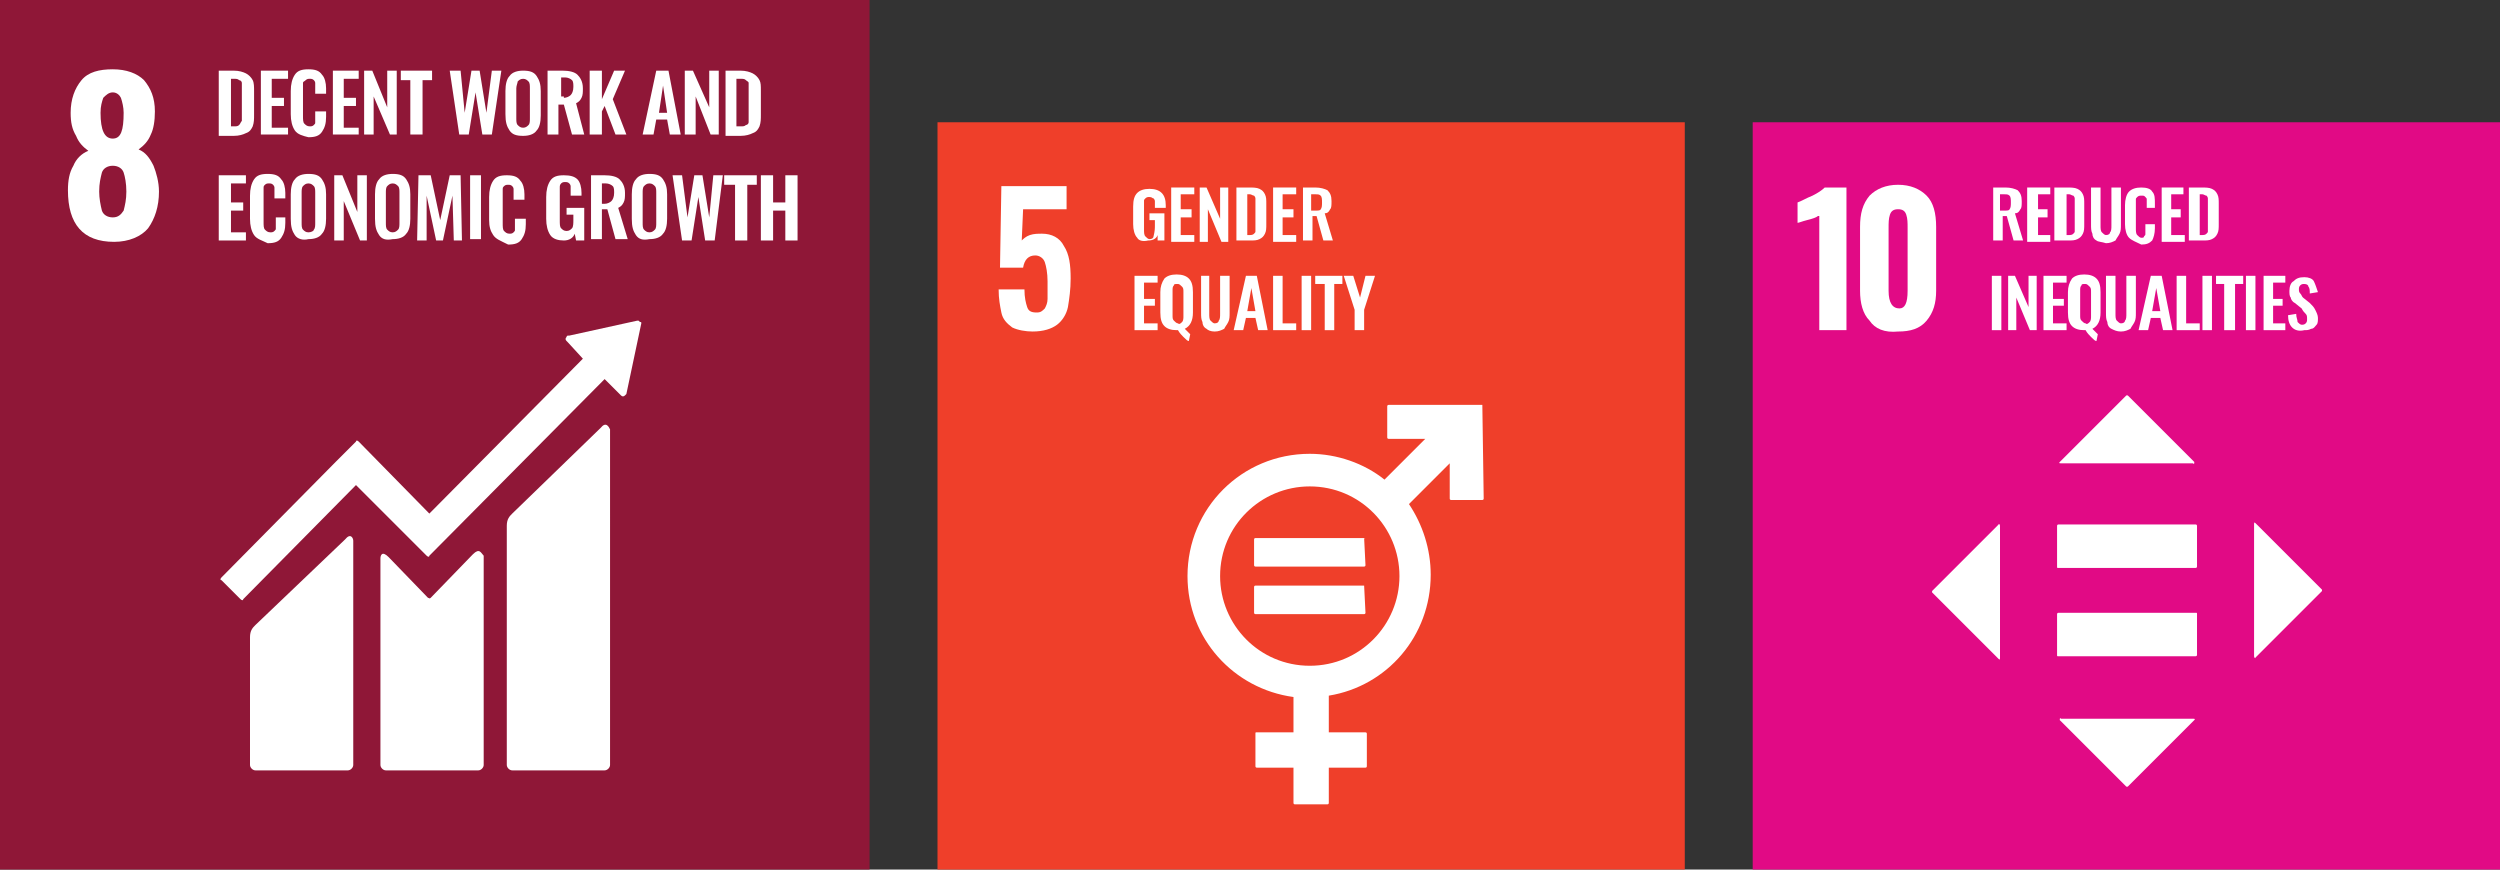 <?xml version="1.0" encoding="utf-8"?>
<!-- Generator: Adobe Illustrator 25.2.1, SVG Export Plug-In . SVG Version: 6.00 Build 0)  -->
<svg version="1.1" id="レイヤー_1" xmlns="http://www.w3.org/2000/svg" xmlns:xlink="http://www.w3.org/1999/xlink" x="0px"
	 y="0px" viewBox="0 0 184 64" style="enable-background:new 0 0 184 64;" xml:space="preserve">
<rect x="0" y="0" width="184" height="64" fill="#333333" stroke="none"/>
<style type="text/css">
	.st0{fill:#8F1737;}
	.st1{fill:#FFFFFF;}
	.st2{fill:#EF3F2A;}
	.st3{fill:#E10A85;}
</style>
<g>
	<rect y="0" class="st0" width="64" height="64"/>
	<path class="st1" d="M9.1,8.3c0-0.4-0.1-0.8-0.2-1.1C8.8,7,8.6,6.8,8.3,6.8C8,6.8,7.8,7,7.6,7.2C7.5,7.5,7.4,7.8,7.4,8.3
		c0,1.3,0.3,1.9,0.9,1.9C8.9,10.2,9.1,9.6,9.1,8.3 M9.1,15.5c0.1-0.4,0.2-0.8,0.2-1.4c0-0.6-0.1-1.1-0.2-1.4s-0.4-0.5-0.8-0.5
		c-0.4,0-0.7,0.2-0.8,0.5c-0.1,0.4-0.2,0.8-0.2,1.4c0,0.5,0.1,1,0.2,1.4C7.6,15.8,7.9,16,8.3,16C8.7,16,8.9,15.8,9.1,15.5 M5,14
		c0-0.7,0.1-1.3,0.4-1.8c0.2-0.5,0.6-0.9,1.1-1.1c-0.4-0.3-0.7-0.6-0.9-1.1C5.3,9.5,5.2,9,5.2,8.3c0-1,0.3-1.8,0.8-2.4
		c0.5-0.6,1.3-0.8,2.3-0.8s1.8,0.3,2.3,0.8c0.5,0.6,0.8,1.3,0.8,2.3c0,0.7-0.1,1.3-0.3,1.7c-0.2,0.5-0.5,0.8-0.9,1.1
		c0.5,0.2,0.8,0.6,1.1,1.2c0.2,0.5,0.4,1.2,0.4,1.9c0,1.1-0.3,2-0.8,2.7c-0.5,0.6-1.4,1-2.5,1C6.1,17.8,5,16.5,5,14"/>
	<path class="st1" d="M17.2,9.3c0.2,0,0.3,0,0.4-0.1c0.1-0.1,0.1-0.2,0.2-0.3c0-0.1,0-0.3,0-0.5V6.6c0-0.2,0-0.4,0-0.5
		c0-0.1-0.1-0.2-0.2-0.2c-0.1-0.1-0.2-0.1-0.4-0.1H17v3.5H17.2z M16.1,5.2h1.1c0.4,0,0.7,0.1,0.9,0.2c0.2,0.1,0.4,0.3,0.5,0.5
		c0.1,0.2,0.1,0.5,0.1,0.8v1.7c0,0.4,0,0.6-0.1,0.9c-0.1,0.2-0.2,0.4-0.5,0.5c-0.2,0.1-0.5,0.2-0.9,0.2h-1.1V5.2z"/>
	<polygon class="st1" points="19.2,5.2 21.2,5.2 21.2,5.8 20,5.8 20,7.2 20.9,7.2 20.9,7.8 20,7.8 20,9.4 21.2,9.4 21.2,9.9 
		19.2,9.9 	"/>
	<path class="st1" d="M21.7,9.6c-0.2-0.3-0.3-0.7-0.3-1.2V6.7c0-0.5,0.1-0.9,0.3-1.2c0.2-0.3,0.5-0.4,1-0.4c0.5,0,0.8,0.1,1,0.4
		c0.2,0.2,0.3,0.6,0.3,1v0.4h-0.8V6.5c0-0.2,0-0.3,0-0.4c0-0.1-0.1-0.2-0.1-0.2c-0.1-0.1-0.2-0.1-0.3-0.1c-0.1,0-0.2,0-0.3,0.1
		C22.4,6,22.3,6,22.3,6.1c0,0.1,0,0.2,0,0.4v2c0,0.3,0,0.5,0.1,0.6c0.1,0.1,0.2,0.2,0.4,0.2c0.1,0,0.2,0,0.3-0.1
		c0.1-0.1,0.1-0.1,0.1-0.2c0-0.1,0-0.2,0-0.4V8.2H24v0.4c0,0.5-0.1,0.8-0.3,1.1c-0.2,0.3-0.5,0.4-1,0.4C22.3,10,21.9,9.9,21.7,9.6"
		/>
	<polygon class="st1" points="24.5,5.2 26.4,5.2 26.4,5.8 25.3,5.8 25.3,7.2 26.2,7.2 26.2,7.8 25.3,7.8 25.3,9.4 26.4,9.4 
		26.4,9.9 24.5,9.9 	"/>
	<polygon class="st1" points="26.8,5.2 27.4,5.2 28.5,7.9 28.5,5.2 29.2,5.2 29.2,9.9 28.7,9.9 27.5,7.1 27.5,9.9 26.8,9.9 	"/>
	<polygon class="st1" points="30.2,5.9 29.5,5.9 29.5,5.2 31.8,5.2 31.8,5.9 31.1,5.9 31.1,9.9 30.2,9.9 	"/>
	<polygon class="st1" points="33.1,5.2 33.9,5.2 34.2,8.3 34.7,5.2 35.3,5.2 35.8,8.3 36.2,5.2 36.9,5.2 36.2,9.9 35.5,9.9 35,6.8 
		34.5,9.9 33.8,9.9 	"/>
	<path class="st1" d="M38.9,9.2C39,9.1,39,8.9,39,8.7V6.5c0-0.2,0-0.4-0.1-0.5c-0.1-0.1-0.2-0.2-0.4-0.2c-0.2,0-0.3,0.1-0.4,0.2
		C38.1,6.1,38,6.3,38,6.5v2.2c0,0.2,0,0.4,0.1,0.5c0.1,0.1,0.2,0.2,0.4,0.2C38.7,9.4,38.8,9.3,38.9,9.2 M37.5,9.6
		c-0.2-0.3-0.3-0.6-0.3-1.2V6.7c0-0.5,0.1-0.9,0.3-1.1c0.2-0.3,0.6-0.4,1-0.4c0.5,0,0.8,0.1,1,0.4c0.2,0.3,0.3,0.6,0.3,1.1v1.8
		c0,0.5-0.1,0.9-0.3,1.1c-0.2,0.3-0.6,0.4-1,0.4C38,10,37.7,9.9,37.5,9.6"/>
	<path class="st1" d="M41.5,7.2c0.2,0,0.4-0.1,0.5-0.2c0.1-0.1,0.2-0.3,0.2-0.6c0-0.2,0-0.4-0.1-0.5c-0.1-0.1-0.3-0.2-0.5-0.2h-0.3
		v1.4H41.5z M40.3,5.2h1.1c0.5,0,0.9,0.1,1.1,0.3c0.2,0.2,0.4,0.5,0.4,1c0,0.3,0,0.5-0.1,0.7c-0.1,0.2-0.2,0.3-0.4,0.4L43,9.9h-0.9
		l-0.6-2.2h-0.4v2.2h-0.8V5.2z"/>
	<polygon class="st1" points="43.4,5.2 44.3,5.2 44.3,7.3 45.2,5.2 46,5.2 45.1,7.3 46.1,9.9 45.3,9.9 44.5,7.8 44.3,8.2 44.3,9.9 
		43.4,9.9 	"/>
	<path class="st1" d="M49.1,8.3l-0.3-2l-0.3,2H49.1z M48.3,5.2h0.9l0.9,4.7h-0.8l-0.2-1.1h-0.8l-0.2,1.1h-0.8L48.3,5.2z"/>
	<polygon class="st1" points="50.4,5.2 51,5.2 52.2,7.9 52.2,5.2 52.9,5.2 52.9,9.9 52.3,9.9 51.2,7.1 51.2,9.9 50.4,9.9 	"/>
	<path class="st1" d="M54.5,9.3c0.2,0,0.3,0,0.4-0.1C55,9.2,55.1,9.1,55.1,9c0-0.1,0-0.3,0-0.5V6.6c0-0.2,0-0.4,0-0.5
		C55.1,6,55,6,54.9,5.9c-0.1-0.1-0.2-0.1-0.4-0.1h-0.3v3.5H54.5z M53.4,5.2h1.1c0.4,0,0.7,0.1,0.9,0.2c0.2,0.1,0.4,0.3,0.5,0.5
		C56,6.1,56,6.3,56,6.7v1.7c0,0.4,0,0.6-0.1,0.9c-0.1,0.2-0.2,0.4-0.5,0.5c-0.2,0.1-0.5,0.2-0.9,0.2h-1.1V5.2z"/>
	<polygon class="st1" points="16.1,12.9 18.1,12.9 18.1,13.5 17,13.5 17,14.9 17.9,14.9 17.9,15.5 17,15.5 17,17.1 18.1,17.1 
		18.1,17.7 16.1,17.7 	"/>
	<path class="st1" d="M18.7,17.3c-0.2-0.3-0.3-0.7-0.3-1.2v-1.7c0-0.5,0.1-0.9,0.3-1.2c0.2-0.3,0.5-0.4,1-0.4c0.5,0,0.8,0.1,1,0.4
		c0.2,0.2,0.3,0.6,0.3,1v0.4h-0.8v-0.4c0-0.2,0-0.3,0-0.4c0-0.1-0.1-0.2-0.1-0.2c-0.1-0.1-0.2-0.1-0.3-0.1c-0.1,0-0.2,0-0.3,0.1
		c-0.1,0.1-0.1,0.1-0.1,0.3c0,0.1,0,0.2,0,0.4v2c0,0.3,0,0.5,0.1,0.6c0.1,0.1,0.2,0.2,0.4,0.2c0.1,0,0.2,0,0.3-0.1
		c0.1-0.1,0.1-0.1,0.1-0.2c0-0.1,0-0.2,0-0.4v-0.4H21v0.4c0,0.5-0.1,0.8-0.3,1.1c-0.2,0.3-0.5,0.4-1,0.4
		C19.3,17.7,18.9,17.6,18.7,17.3"/>
	<path class="st1" d="M23.1,16.9c0.1-0.1,0.1-0.3,0.1-0.5v-2.2c0-0.2,0-0.4-0.1-0.5c-0.1-0.1-0.2-0.2-0.4-0.2
		c-0.2,0-0.3,0.1-0.4,0.2c-0.1,0.1-0.1,0.3-0.1,0.5v2.2c0,0.2,0,0.4,0.1,0.5c0.1,0.1,0.2,0.2,0.4,0.2C22.9,17.1,23.1,17,23.1,16.9
		 M21.7,17.3c-0.2-0.3-0.3-0.6-0.3-1.2v-1.8c0-0.5,0.1-0.9,0.3-1.1c0.2-0.3,0.6-0.4,1-0.4c0.5,0,0.8,0.1,1,0.4
		c0.2,0.3,0.3,0.6,0.3,1.1v1.8c0,0.5-0.1,0.9-0.3,1.1c-0.2,0.3-0.6,0.4-1,0.4C22.3,17.7,21.9,17.6,21.7,17.3"/>
	<polygon class="st1" points="24.6,12.9 25.2,12.9 26.3,15.6 26.3,12.9 27,12.9 27,17.7 26.5,17.7 25.3,14.8 25.3,17.7 24.6,17.7 	
		"/>
	<path class="st1" d="M29.3,16.9c0.1-0.1,0.1-0.3,0.1-0.5v-2.2c0-0.2,0-0.4-0.1-0.5c-0.1-0.1-0.2-0.2-0.4-0.2
		c-0.2,0-0.3,0.1-0.4,0.2c-0.1,0.1-0.1,0.3-0.1,0.5v2.2c0,0.2,0,0.4,0.1,0.5c0.1,0.1,0.2,0.2,0.4,0.2C29.1,17.1,29.2,17,29.3,16.9
		 M27.9,17.3c-0.2-0.3-0.3-0.6-0.3-1.2v-1.8c0-0.5,0.1-0.9,0.3-1.1c0.2-0.3,0.6-0.4,1-0.4c0.5,0,0.8,0.1,1,0.4
		c0.2,0.3,0.3,0.6,0.3,1.1v1.8c0,0.5-0.1,0.9-0.3,1.1c-0.2,0.3-0.6,0.4-1,0.4C28.4,17.7,28.1,17.6,27.9,17.3"/>
	<polygon class="st1" points="30.8,12.9 31.7,12.9 32.4,16.2 33.1,12.9 33.9,12.9 34,17.7 33.4,17.7 33.3,14.4 32.6,17.7 32.1,17.7 
		31.4,14.4 31.4,17.7 30.7,17.7 	"/>
	<rect x="34.6" y="12.9" class="st1" width="0.8" height="4.7"/>
	<path class="st1" d="M36.3,17.3C36.1,17,36,16.7,36,16.2v-1.7c0-0.5,0.1-0.9,0.3-1.2c0.2-0.3,0.5-0.4,1-0.4c0.5,0,0.8,0.1,1,0.4
		c0.2,0.2,0.3,0.6,0.3,1v0.4h-0.8v-0.4c0-0.2,0-0.3,0-0.4c0-0.1-0.1-0.2-0.1-0.2c-0.1-0.1-0.2-0.1-0.3-0.1c-0.1,0-0.2,0-0.3,0.1
		c-0.1,0.1-0.1,0.1-0.1,0.3c0,0.1,0,0.2,0,0.4v2c0,0.3,0,0.5,0.1,0.6c0.1,0.1,0.2,0.2,0.4,0.2c0.1,0,0.2,0,0.3-0.1
		c0.1-0.1,0.1-0.1,0.1-0.2c0-0.1,0-0.2,0-0.4v-0.4h0.8v0.4c0,0.5-0.1,0.8-0.3,1.1c-0.2,0.3-0.5,0.4-1,0.4
		C36.8,17.7,36.5,17.6,36.3,17.3"/>
	<path class="st1" d="M40.5,17.3c-0.2-0.3-0.3-0.7-0.3-1.2v-1.6c0-0.5,0.1-0.9,0.3-1.2c0.2-0.3,0.5-0.4,1-0.4c0.5,0,0.8,0.1,1,0.3
		s0.3,0.6,0.3,1v0.2h-0.8v-0.3c0-0.2,0-0.3,0-0.4c0-0.1-0.1-0.2-0.1-0.2c-0.1-0.1-0.2-0.1-0.3-0.1c-0.1,0-0.2,0-0.3,0.1
		c-0.1,0.1-0.1,0.2-0.1,0.3c0,0.1,0,0.3,0,0.4v2c0,0.3,0,0.5,0.1,0.6c0.1,0.1,0.2,0.2,0.4,0.2c0.2,0,0.3-0.1,0.4-0.2
		c0.1-0.1,0.1-0.4,0.1-0.6v-0.4h-0.5v-0.5h1.3v2.4h-0.6l-0.1-0.5c-0.1,0.3-0.4,0.5-0.8,0.5C41.1,17.7,40.7,17.6,40.5,17.3"/>
	<path class="st1" d="M44.5,15c0.2,0,0.4-0.1,0.5-0.2c0.1-0.1,0.2-0.3,0.2-0.6c0-0.2,0-0.4-0.1-0.5c-0.1-0.1-0.3-0.2-0.5-0.2h-0.3
		V15H44.5z M43.4,12.9h1.1c0.5,0,0.9,0.1,1.1,0.3c0.2,0.2,0.4,0.5,0.4,1c0,0.3,0,0.5-0.1,0.7c-0.1,0.2-0.2,0.3-0.4,0.4l0.7,2.3h-0.9
		l-0.6-2.2h-0.4v2.2h-0.8V12.9z"/>
	<path class="st1" d="M48.2,16.9c0.1-0.1,0.1-0.3,0.1-0.5v-2.2c0-0.2,0-0.4-0.1-0.5c-0.1-0.1-0.2-0.2-0.4-0.2
		c-0.2,0-0.3,0.1-0.4,0.2c-0.1,0.1-0.1,0.3-0.1,0.5v2.2c0,0.2,0,0.4,0.1,0.5c0.1,0.1,0.2,0.2,0.4,0.2C48,17.1,48.1,17,48.2,16.9
		 M46.8,17.3c-0.2-0.3-0.3-0.6-0.3-1.2v-1.8c0-0.5,0.1-0.9,0.3-1.1c0.2-0.3,0.6-0.4,1-0.4c0.5,0,0.8,0.1,1,0.4
		c0.2,0.3,0.3,0.6,0.3,1.1v1.8c0,0.5-0.1,0.9-0.3,1.1c-0.2,0.3-0.6,0.4-1,0.4C47.3,17.7,47,17.6,46.8,17.3"/>
	<polygon class="st1" points="49.5,12.9 50.2,12.9 50.6,16 51.1,12.9 51.7,12.9 52.2,16 52.5,12.9 53.2,12.9 52.6,17.7 51.9,17.7 
		51.4,14.5 50.9,17.7 50.2,17.7 	"/>
	<polygon class="st1" points="54.1,13.6 53.3,13.6 53.3,12.9 55.7,12.9 55.7,13.6 55,13.6 55,17.7 54.1,17.7 	"/>
	<polygon class="st1" points="56,12.9 56.9,12.9 56.9,14.9 57.8,14.9 57.8,12.9 58.7,12.9 58.7,17.7 57.8,17.7 57.8,15.5 56.9,15.5 
		56.9,17.7 56,17.7 	"/>
	<path class="st1" d="M44.2,31.5l-6.5,6.3c-0.2,0.2-0.4,0.4-0.4,0.9v17.6c0,0.2,0.2,0.4,0.4,0.4h6.8c0.2,0,0.4-0.2,0.4-0.4V31.6
		C44.8,31.4,44.6,31,44.2,31.5"/>
	<path class="st1" d="M25.4,39.7L18.8,46c-0.2,0.2-0.4,0.4-0.4,0.9v9.4c0,0.2,0.2,0.4,0.4,0.4h6.8c0.2,0,0.4-0.2,0.4-0.4V39.8
		C26,39.6,25.8,39.2,25.4,39.7"/>
	<path class="st1" d="M47.2,23.8c0-0.1,0-0.1-0.1-0.1c0,0-0.1-0.1-0.1-0.1l0,0l-0.1,0l-5,1.1l-0.1,0c0,0-0.1,0-0.1,0.1
		c-0.1,0.1-0.1,0.2,0,0.3l0.1,0.1l1.1,1.2L31.6,37.8l-5.2-5.3c-0.1-0.1-0.2-0.1-0.2,0L24.7,34c0,0,0,0,0,0l-8.4,8.5
		c-0.1,0.1-0.1,0.2,0,0.2l1.4,1.4c0.1,0.1,0.2,0.1,0.2,0l8.3-8.4l3.8,3.8c0,0,0,0,0,0l1.4,1.4c0.1,0.1,0.2,0.1,0.2,0l12.9-13
		l1.2,1.2c0.1,0.1,0.2,0.1,0.3,0c0,0,0.1-0.1,0.1-0.1l0,0L47.2,23.8L47.2,23.8z"/>
	<path class="st1" d="M34.8,40.8L31.7,44c-0.1,0.1-0.1,0-0.2,0l-2.9-3c-0.5-0.5-0.6-0.1-0.6,0.1v15.2c0,0.2,0.2,0.4,0.4,0.4h6.8
		c0.2,0,0.4-0.2,0.4-0.4V40.9C35.4,40.7,35.3,40.3,34.8,40.8"/>
</g>
<g>
	<rect x="69" y="9" class="st2" width="55" height="55"/>
	<path class="st1" d="M74.5,24.1c-0.4-0.3-0.7-0.6-0.8-1.1c-0.1-0.5-0.2-1-0.2-1.7h1.9c0,0.6,0.1,1,0.2,1.3c0.1,0.3,0.3,0.4,0.7,0.4
		c0.3,0,0.4-0.1,0.6-0.3c0.1-0.2,0.2-0.4,0.2-0.7c0-0.3,0-0.7,0-1.3c0-0.6-0.1-1.1-0.2-1.4c-0.1-0.3-0.4-0.5-0.7-0.5
		c-0.5,0-0.8,0.3-0.9,0.9h-1.7l0.1-6h4.8v1.7h-3.2l-0.1,2.3c0.1-0.1,0.3-0.3,0.6-0.4c0.3-0.1,0.6-0.1,0.9-0.1c0.7,0,1.3,0.3,1.6,0.9
		c0.4,0.6,0.5,1.4,0.5,2.4c0,0.8-0.1,1.5-0.2,2.1c-0.1,0.5-0.4,1-0.8,1.3c-0.4,0.3-1,0.5-1.8,0.5C75.5,24.4,74.9,24.3,74.5,24.1"/>
	<path class="st1" d="M83.7,17.5c-0.2-0.2-0.3-0.6-0.3-1v-1.3c0-0.5,0.1-0.8,0.3-1c0.2-0.2,0.5-0.3,0.9-0.3c0.4,0,0.7,0.1,0.9,0.3
		c0.2,0.2,0.3,0.5,0.3,0.9v0.2H85v-0.2c0-0.1,0-0.3,0-0.3c0-0.1-0.1-0.2-0.1-0.2c-0.1,0-0.1-0.1-0.3-0.1c-0.1,0-0.2,0-0.3,0.1
		c-0.1,0.1-0.1,0.1-0.1,0.2c0,0.1,0,0.2,0,0.4v1.7c0,0.2,0,0.4,0.1,0.5c0.1,0.1,0.2,0.2,0.3,0.2c0.2,0,0.3-0.1,0.3-0.2
		C85,17,85,16.8,85,16.6v-0.4h-0.4v-0.5h1.1v2h-0.5l0-0.4c-0.1,0.3-0.4,0.4-0.7,0.4C84.1,17.8,83.8,17.7,83.7,17.5"/>
	<polygon class="st1" points="86.2,13.8 87.9,13.8 87.9,14.3 86.9,14.3 86.9,15.4 87.7,15.4 87.7,16 86.9,16 86.9,17.3 87.9,17.3 
		87.9,17.8 86.2,17.8 	"/>
	<polygon class="st1" points="88.3,13.8 88.8,13.8 89.8,16.1 89.8,13.8 90.4,13.8 90.4,17.8 89.9,17.8 88.9,15.4 88.9,17.8 
		88.3,17.8 	"/>
	<path class="st1" d="M91.9,17.3c0.2,0,0.3,0,0.4-0.1c0.1-0.1,0.1-0.1,0.1-0.2c0-0.1,0-0.3,0-0.4V15c0-0.2,0-0.3,0-0.4
		c0-0.1-0.1-0.2-0.1-0.2c-0.1,0-0.2-0.1-0.3-0.1h-0.2v3H91.9z M91,13.8h0.9c0.3,0,0.6,0,0.8,0.1c0.2,0.1,0.3,0.2,0.4,0.4
		c0.1,0.2,0.1,0.4,0.1,0.7v1.5c0,0.3,0,0.5-0.1,0.7c-0.1,0.2-0.2,0.3-0.4,0.4c-0.2,0.1-0.4,0.1-0.7,0.1h-1V13.8z"/>
	<polygon class="st1" points="93.7,13.8 95.4,13.8 95.4,14.3 94.4,14.3 94.4,15.4 95.2,15.4 95.2,16 94.4,16 94.4,17.3 95.4,17.3 
		95.4,17.8 93.7,17.8 	"/>
	<path class="st1" d="M96.8,15.5c0.2,0,0.4,0,0.4-0.1c0.1-0.1,0.1-0.3,0.1-0.5c0-0.2,0-0.4-0.1-0.5c-0.1-0.1-0.2-0.1-0.4-0.1h-0.3
		v1.2H96.8z M95.8,13.8h1c0.4,0,0.7,0.1,0.9,0.2c0.2,0.2,0.3,0.4,0.3,0.8c0,0.3,0,0.5-0.1,0.6c-0.1,0.2-0.2,0.3-0.4,0.3l0.6,2h-0.7
		l-0.5-1.8h-0.3v1.8h-0.7V13.8z"/>
	<polygon class="st1" points="83.5,20.3 85.2,20.3 85.2,20.8 84.2,20.8 84.2,22 85,22 85,22.5 84.2,22.5 84.2,23.8 85.2,23.8 
		85.2,24.3 83.5,24.3 	"/>
	<path class="st1" d="M87,23.7c0.1-0.1,0.1-0.3,0.1-0.4v-1.8c0-0.2,0-0.3-0.1-0.4c-0.1-0.1-0.2-0.2-0.3-0.2c-0.2,0-0.3,0-0.3,0.1
		c-0.1,0.1-0.1,0.2-0.1,0.4v1.8c0,0.2,0,0.3,0.1,0.4c0.1,0.1,0.2,0.2,0.3,0.2C86.8,23.9,86.9,23.8,87,23.7 M87.1,24.8
		c-0.1-0.1-0.3-0.3-0.4-0.5l-0.1,0c-0.4,0-0.7-0.1-0.9-0.3c-0.2-0.2-0.3-0.5-0.3-1v-1.5c0-0.4,0.1-0.7,0.3-1
		c0.2-0.2,0.5-0.3,0.9-0.3c0.4,0,0.7,0.1,0.9,0.3c0.2,0.2,0.3,0.5,0.3,1v1.5c0,0.6-0.2,1-0.6,1.2c0.2,0.2,0.3,0.3,0.4,0.4l-0.1,0.5
		C87.4,25.1,87.3,25,87.1,24.8"/>
	<path class="st1" d="M88.8,24.2c-0.2-0.1-0.3-0.3-0.3-0.5c-0.1-0.2-0.1-0.4-0.1-0.7v-2.7H89v2.8c0,0.2,0,0.4,0.1,0.5
		c0.1,0.1,0.2,0.2,0.3,0.2c0.2,0,0.3-0.1,0.3-0.2c0.1-0.1,0.1-0.3,0.1-0.5v-2.8h0.7V23c0,0.3,0,0.5-0.1,0.7
		c-0.1,0.2-0.2,0.3-0.3,0.5c-0.2,0.1-0.4,0.2-0.7,0.2C89.1,24.4,88.9,24.3,88.8,24.2"/>
	<path class="st1" d="M92.4,22.9l-0.3-1.7l-0.3,1.7H92.4z M91.7,20.3h0.8l0.8,4h-0.7l-0.2-0.9h-0.7l-0.2,0.9h-0.7L91.7,20.3z"/>
	<polygon class="st1" points="93.7,20.3 94.4,20.3 94.4,23.8 95.4,23.8 95.4,24.3 93.7,24.3 	"/>
	<rect x="95.8" y="20.3" class="st1" width="0.7" height="4"/>
	<polygon class="st1" points="97.5,20.9 96.8,20.9 96.8,20.3 98.8,20.3 98.8,20.9 98.2,20.9 98.2,24.3 97.5,24.3 	"/>
	<polygon class="st1" points="99.7,22.8 98.9,20.3 99.6,20.3 100.1,21.9 100.5,20.3 101.2,20.3 100.4,22.8 100.4,24.3 99.7,24.3 	
		"/>
	<path class="st1" d="M96.4,49c-3.7,0-6.6-3-6.6-6.6c0-3.7,3-6.6,6.6-6.6c3.7,0,6.6,3,6.6,6.6C103,46,100.1,49,96.4,49 M109.1,29.8
		h-6.9c0,0-0.1,0-0.1,0.1v2.3c0,0,0,0.1,0.1,0.1h2.7l-3,3c-1.5-1.2-3.5-1.9-5.5-1.9c-5,0-9,4-9,9c0,4.6,3.4,8.3,7.8,8.9v2.6h-2.7
		c-0.1,0-0.1,0-0.1,0.1v2.4c0,0,0,0.1,0.1,0.1h2.7v2.6c0,0,0,0.1,0.1,0.1h2.4c0,0,0.1,0,0.1-0.1v-2.6h2.7c0,0,0.1,0,0.1-0.1V54
		c0,0,0-0.1-0.1-0.1h-2.7v-2.7c4.3-0.7,7.5-4.4,7.5-8.9c0-1.9-0.6-3.7-1.6-5.2l3-3v2.6c0,0,0,0.1,0.1,0.1h2.3c0,0,0.1,0,0.1-0.1
		L109.1,29.8C109.2,29.8,109.2,29.8,109.1,29.8"/>
	<path class="st1" d="M100.4,39.6h-8c0,0-0.1,0-0.1,0.1v1.9c0,0,0,0.1,0.1,0.1h8c0,0,0.1,0,0.1-0.1L100.4,39.6
		C100.5,39.7,100.5,39.6,100.4,39.6"/>
	<path class="st1" d="M100.4,43.1h-8c0,0-0.1,0-0.1,0.1v1.9c0,0,0,0.1,0.1,0.1h8c0,0,0.1,0,0.1-0.1L100.4,43.1
		C100.5,43.1,100.5,43.1,100.4,43.1"/>
</g>
<g>
	<rect x="129" y="9" class="st3" width="55" height="55"/>
	<path class="st1" d="M133.8,15.9c-0.1,0.1-0.4,0.2-0.8,0.3c-0.4,0.1-0.6,0.2-0.7,0.2v-1.5c0.3-0.1,0.6-0.3,1.1-0.5
		c0.4-0.2,0.7-0.4,0.9-0.6h1.6v10.5h-2V15.9z"/>
	<path class="st1" d="M140.4,21.4v-4.6c0-0.4,0-0.7-0.1-1c-0.1-0.3-0.3-0.4-0.6-0.4c-0.3,0-0.5,0.1-0.6,0.4c-0.1,0.3-0.1,0.6-0.1,1
		v4.6c0,0.9,0.3,1.3,0.8,1.3C140.2,22.7,140.4,22.3,140.4,21.4 M137.6,23.6c-0.5-0.5-0.7-1.3-0.7-2.2v-4.7c0-1,0.2-1.7,0.7-2.3
		c0.5-0.5,1.2-0.8,2.1-0.8c0.9,0,1.6,0.3,2.1,0.8c0.5,0.5,0.7,1.3,0.7,2.3v4.7c0,0.9-0.2,1.6-0.7,2.2c-0.5,0.6-1.2,0.8-2.1,0.8
		C138.7,24.5,138,24.2,137.6,23.6"/>
	<path class="st1" d="M147.5,15.5c0.2,0,0.4,0,0.4-0.1c0.1-0.1,0.1-0.3,0.1-0.5c0-0.2,0-0.4-0.1-0.5c-0.1-0.1-0.2-0.1-0.4-0.1h-0.3
		v1.2H147.5z M146.6,13.8h1c0.4,0,0.7,0.1,0.9,0.2c0.2,0.2,0.3,0.4,0.3,0.8c0,0.3,0,0.5-0.1,0.6c-0.1,0.2-0.2,0.3-0.4,0.3l0.6,2
		h-0.7l-0.5-1.8h-0.3v1.8h-0.7V13.8z"/>
	<polygon class="st1" points="149.2,13.8 150.9,13.8 150.9,14.3 150,14.3 150,15.4 150.7,15.4 150.7,16 150,16 150,17.3 150.9,17.3 
		150.9,17.8 149.2,17.8 	"/>
	<path class="st1" d="M152.2,17.3c0.2,0,0.3,0,0.4-0.1c0.1-0.1,0.1-0.1,0.1-0.2c0-0.1,0-0.3,0-0.4V15c0-0.2,0-0.3,0-0.4
		c0-0.1-0.1-0.2-0.1-0.2c-0.1,0-0.2-0.1-0.3-0.1h-0.2v3H152.2z M151.2,13.8h0.9c0.3,0,0.6,0,0.8,0.1c0.2,0.1,0.3,0.2,0.4,0.4
		c0.1,0.2,0.1,0.4,0.1,0.7v1.5c0,0.3,0,0.5-0.1,0.7c-0.1,0.2-0.2,0.3-0.4,0.4c-0.2,0.1-0.4,0.1-0.7,0.1h-1V13.8z"/>
	<path class="st1" d="M154.3,17.7c-0.2-0.1-0.3-0.3-0.3-0.5c-0.1-0.2-0.1-0.4-0.1-0.7v-2.7h0.7v2.8c0,0.2,0,0.4,0.1,0.5
		c0.1,0.1,0.2,0.2,0.3,0.2c0.2,0,0.3-0.1,0.3-0.2c0.1-0.1,0.1-0.3,0.1-0.5v-2.8h0.7v2.7c0,0.3,0,0.5-0.1,0.7
		c-0.1,0.2-0.2,0.3-0.3,0.5c-0.2,0.1-0.4,0.2-0.7,0.2C154.7,17.8,154.4,17.8,154.3,17.7"/>
	<path class="st1" d="M156.7,17.5c-0.2-0.2-0.3-0.6-0.3-1v-1.4c0-0.4,0.1-0.8,0.3-1c0.2-0.2,0.5-0.3,0.9-0.3c0.4,0,0.7,0.1,0.8,0.3
		c0.2,0.2,0.2,0.5,0.2,0.9v0.3H158v-0.3c0-0.1,0-0.3,0-0.3c0-0.1,0-0.1-0.1-0.2c-0.1-0.1-0.1-0.1-0.3-0.1c-0.1,0-0.2,0-0.3,0.1
		c-0.1,0.1-0.1,0.1-0.1,0.2c0,0.1,0,0.2,0,0.4v1.7c0,0.2,0,0.4,0.1,0.5c0.1,0.1,0.2,0.2,0.3,0.2c0.1,0,0.2,0,0.2-0.1
		c0.1-0.1,0.1-0.1,0.1-0.2c0-0.1,0-0.2,0-0.3v-0.4h0.7v0.3c0,0.4-0.1,0.7-0.2,0.9c-0.2,0.2-0.4,0.3-0.8,0.3
		C157.2,17.8,156.9,17.7,156.7,17.5"/>
	<polygon class="st1" points="159.1,13.8 160.7,13.8 160.7,14.3 159.8,14.3 159.8,15.4 160.5,15.4 160.5,16 159.8,16 159.8,17.3 
		160.8,17.3 160.8,17.8 159.1,17.8 	"/>
	<path class="st1" d="M162,17.3c0.2,0,0.3,0,0.4-0.1c0.1-0.1,0.1-0.1,0.1-0.2c0-0.1,0-0.3,0-0.4V15c0-0.2,0-0.3,0-0.4
		c0-0.1-0.1-0.2-0.1-0.2c-0.1,0-0.2-0.1-0.3-0.1h-0.2v3H162z M161.1,13.8h0.9c0.3,0,0.6,0,0.8,0.1c0.2,0.1,0.3,0.2,0.4,0.4
		c0.1,0.2,0.1,0.4,0.1,0.7v1.5c0,0.3,0,0.5-0.1,0.7c-0.1,0.2-0.2,0.3-0.4,0.4c-0.2,0.1-0.4,0.1-0.7,0.1h-1V13.8z"/>
	<rect x="146.6" y="20.3" class="st1" width="0.7" height="4"/>
	<polygon class="st1" points="147.8,20.3 148.3,20.3 149.3,22.6 149.3,20.3 149.9,20.3 149.9,24.3 149.4,24.3 148.4,21.9 
		148.4,24.3 147.8,24.3 	"/>
	<polygon class="st1" points="150.4,20.3 152.1,20.3 152.1,20.8 151.1,20.8 151.1,22 151.9,22 151.9,22.5 151.1,22.5 151.1,23.8 
		152.1,23.8 152.1,24.3 150.4,24.3 	"/>
	<path class="st1" d="M153.8,23.7c0.1-0.1,0.1-0.3,0.1-0.4v-1.8c0-0.2,0-0.3-0.1-0.4c-0.1-0.1-0.2-0.2-0.3-0.2c-0.2,0-0.3,0-0.3,0.1
		c-0.1,0.1-0.1,0.2-0.1,0.4v1.8c0,0.2,0,0.3,0.1,0.4c0.1,0.1,0.2,0.2,0.3,0.2C153.6,23.9,153.7,23.8,153.8,23.7 M153.9,24.8
		c-0.1-0.1-0.3-0.3-0.4-0.5l-0.1,0c-0.4,0-0.7-0.1-0.9-0.3c-0.2-0.2-0.3-0.5-0.3-1v-1.5c0-0.4,0.1-0.7,0.3-1
		c0.2-0.2,0.5-0.3,0.9-0.3c0.4,0,0.7,0.1,0.9,0.3c0.2,0.2,0.3,0.5,0.3,1v1.5c0,0.6-0.2,1-0.6,1.2c0.2,0.2,0.3,0.3,0.4,0.4l-0.1,0.5
		C154.2,25.1,154.1,25,153.9,24.8"/>
	<path class="st1" d="M155.4,24.2c-0.2-0.1-0.3-0.3-0.3-0.5c-0.1-0.2-0.1-0.4-0.1-0.7v-2.7h0.7v2.8c0,0.2,0,0.4,0.1,0.5
		c0.1,0.1,0.2,0.2,0.3,0.2c0.2,0,0.3-0.1,0.3-0.2c0.1-0.1,0.1-0.3,0.1-0.5v-2.8h0.7V23c0,0.3,0,0.5-0.1,0.7
		c-0.1,0.2-0.2,0.3-0.3,0.5c-0.2,0.1-0.4,0.2-0.7,0.2C155.8,24.4,155.6,24.3,155.4,24.2"/>
	<path class="st1" d="M159,22.9l-0.3-1.7l-0.3,1.7H159z M158.3,20.3h0.8l0.8,4h-0.7l-0.2-0.9h-0.7l-0.2,0.9h-0.7L158.3,20.3z"/>
	<polygon class="st1" points="160.2,20.3 160.9,20.3 160.9,23.8 161.9,23.8 161.9,24.3 160.2,24.3 	"/>
	<rect x="162.1" y="20.3" class="st1" width="0.7" height="4"/>
	<polygon class="st1" points="163.7,20.9 163.1,20.9 163.1,20.3 165.1,20.3 165.1,20.9 164.5,20.9 164.5,24.3 163.7,24.3 	"/>
	<rect x="165.3" y="20.3" class="st1" width="0.7" height="4"/>
	<polygon class="st1" points="166.6,20.3 168.2,20.3 168.2,20.8 167.3,20.8 167.3,22 168,22 168,22.5 167.3,22.5 167.3,23.8 
		168.2,23.8 168.2,24.3 166.6,24.3 	"/>
	<path class="st1" d="M168.7,24.1c-0.2-0.2-0.3-0.5-0.3-0.9l0.6-0.1c0,0.3,0.1,0.4,0.1,0.6c0.1,0.1,0.2,0.2,0.3,0.2
		c0.1,0,0.2,0,0.3-0.1c0.1-0.1,0.1-0.2,0.1-0.3c0-0.2,0-0.3-0.1-0.4c-0.1-0.1-0.2-0.2-0.3-0.4l-0.5-0.4c-0.2-0.1-0.3-0.3-0.3-0.4
		c-0.1-0.1-0.1-0.3-0.1-0.5c0-0.3,0.1-0.6,0.3-0.7c0.2-0.2,0.4-0.3,0.8-0.3c0.3,0,0.6,0.1,0.7,0.3c0.1,0.2,0.2,0.5,0.3,0.8l-0.6,0.1
		c0-0.2,0-0.4-0.1-0.5c0-0.1-0.1-0.2-0.3-0.2c-0.1,0-0.2,0-0.3,0.1c-0.1,0.1-0.1,0.2-0.1,0.3c0,0.1,0,0.2,0.1,0.3
		c0.1,0.1,0.1,0.2,0.2,0.3l0.5,0.4c0.2,0.2,0.3,0.3,0.4,0.5c0.1,0.2,0.2,0.4,0.2,0.6c0,0.2,0,0.4-0.1,0.5c-0.1,0.1-0.2,0.3-0.4,0.3
		c-0.2,0.1-0.3,0.1-0.5,0.1C169.2,24.4,168.9,24.3,168.7,24.1"/>
	<path class="st1" d="M161.6,45.1h-10.1c-0.1,0-0.1,0.1-0.1,0.1v3c0,0.1,0,0.1,0.1,0.1h10.1c0.1,0,0.1-0.1,0.1-0.1v-3
		C161.7,45.1,161.7,45.1,161.6,45.1"/>
	<path class="st1" d="M161.6,38.6h-10.1c-0.1,0-0.1,0.1-0.1,0.1v3c0,0.1,0,0.1,0.1,0.1h10.1c0.1,0,0.1-0.1,0.1-0.1v-3
		C161.7,38.7,161.7,38.6,161.6,38.6"/>
	<path class="st1" d="M161.5,34l-4.9-4.9c0,0-0.1,0-0.1,0l-4.9,4.9c-0.1,0.1,0,0.1,0.1,0.1h9.7C161.5,34.2,161.5,34.1,161.5,34"/>
	<path class="st1" d="M166,48.4l4.9-4.9c0,0,0-0.1,0-0.1l-4.9-4.9c-0.1-0.1-0.1,0-0.1,0.1v9.7C165.9,48.4,166,48.5,166,48.4"/>
	<path class="st1" d="M151.6,53l4.9,4.9c0,0,0.1,0,0.1,0l4.9-4.9c0.1-0.1,0-0.1-0.1-0.1h-9.7C151.6,52.8,151.6,52.9,151.6,53"/>
	<path class="st1" d="M147.1,38.6l-4.9,4.9c0,0,0,0.1,0,0.1l4.9,4.9c0.1,0.1,0.1,0,0.1-0.1v-9.7C147.2,38.6,147.1,38.5,147.1,38.6"
		/>
</g>
</svg>
